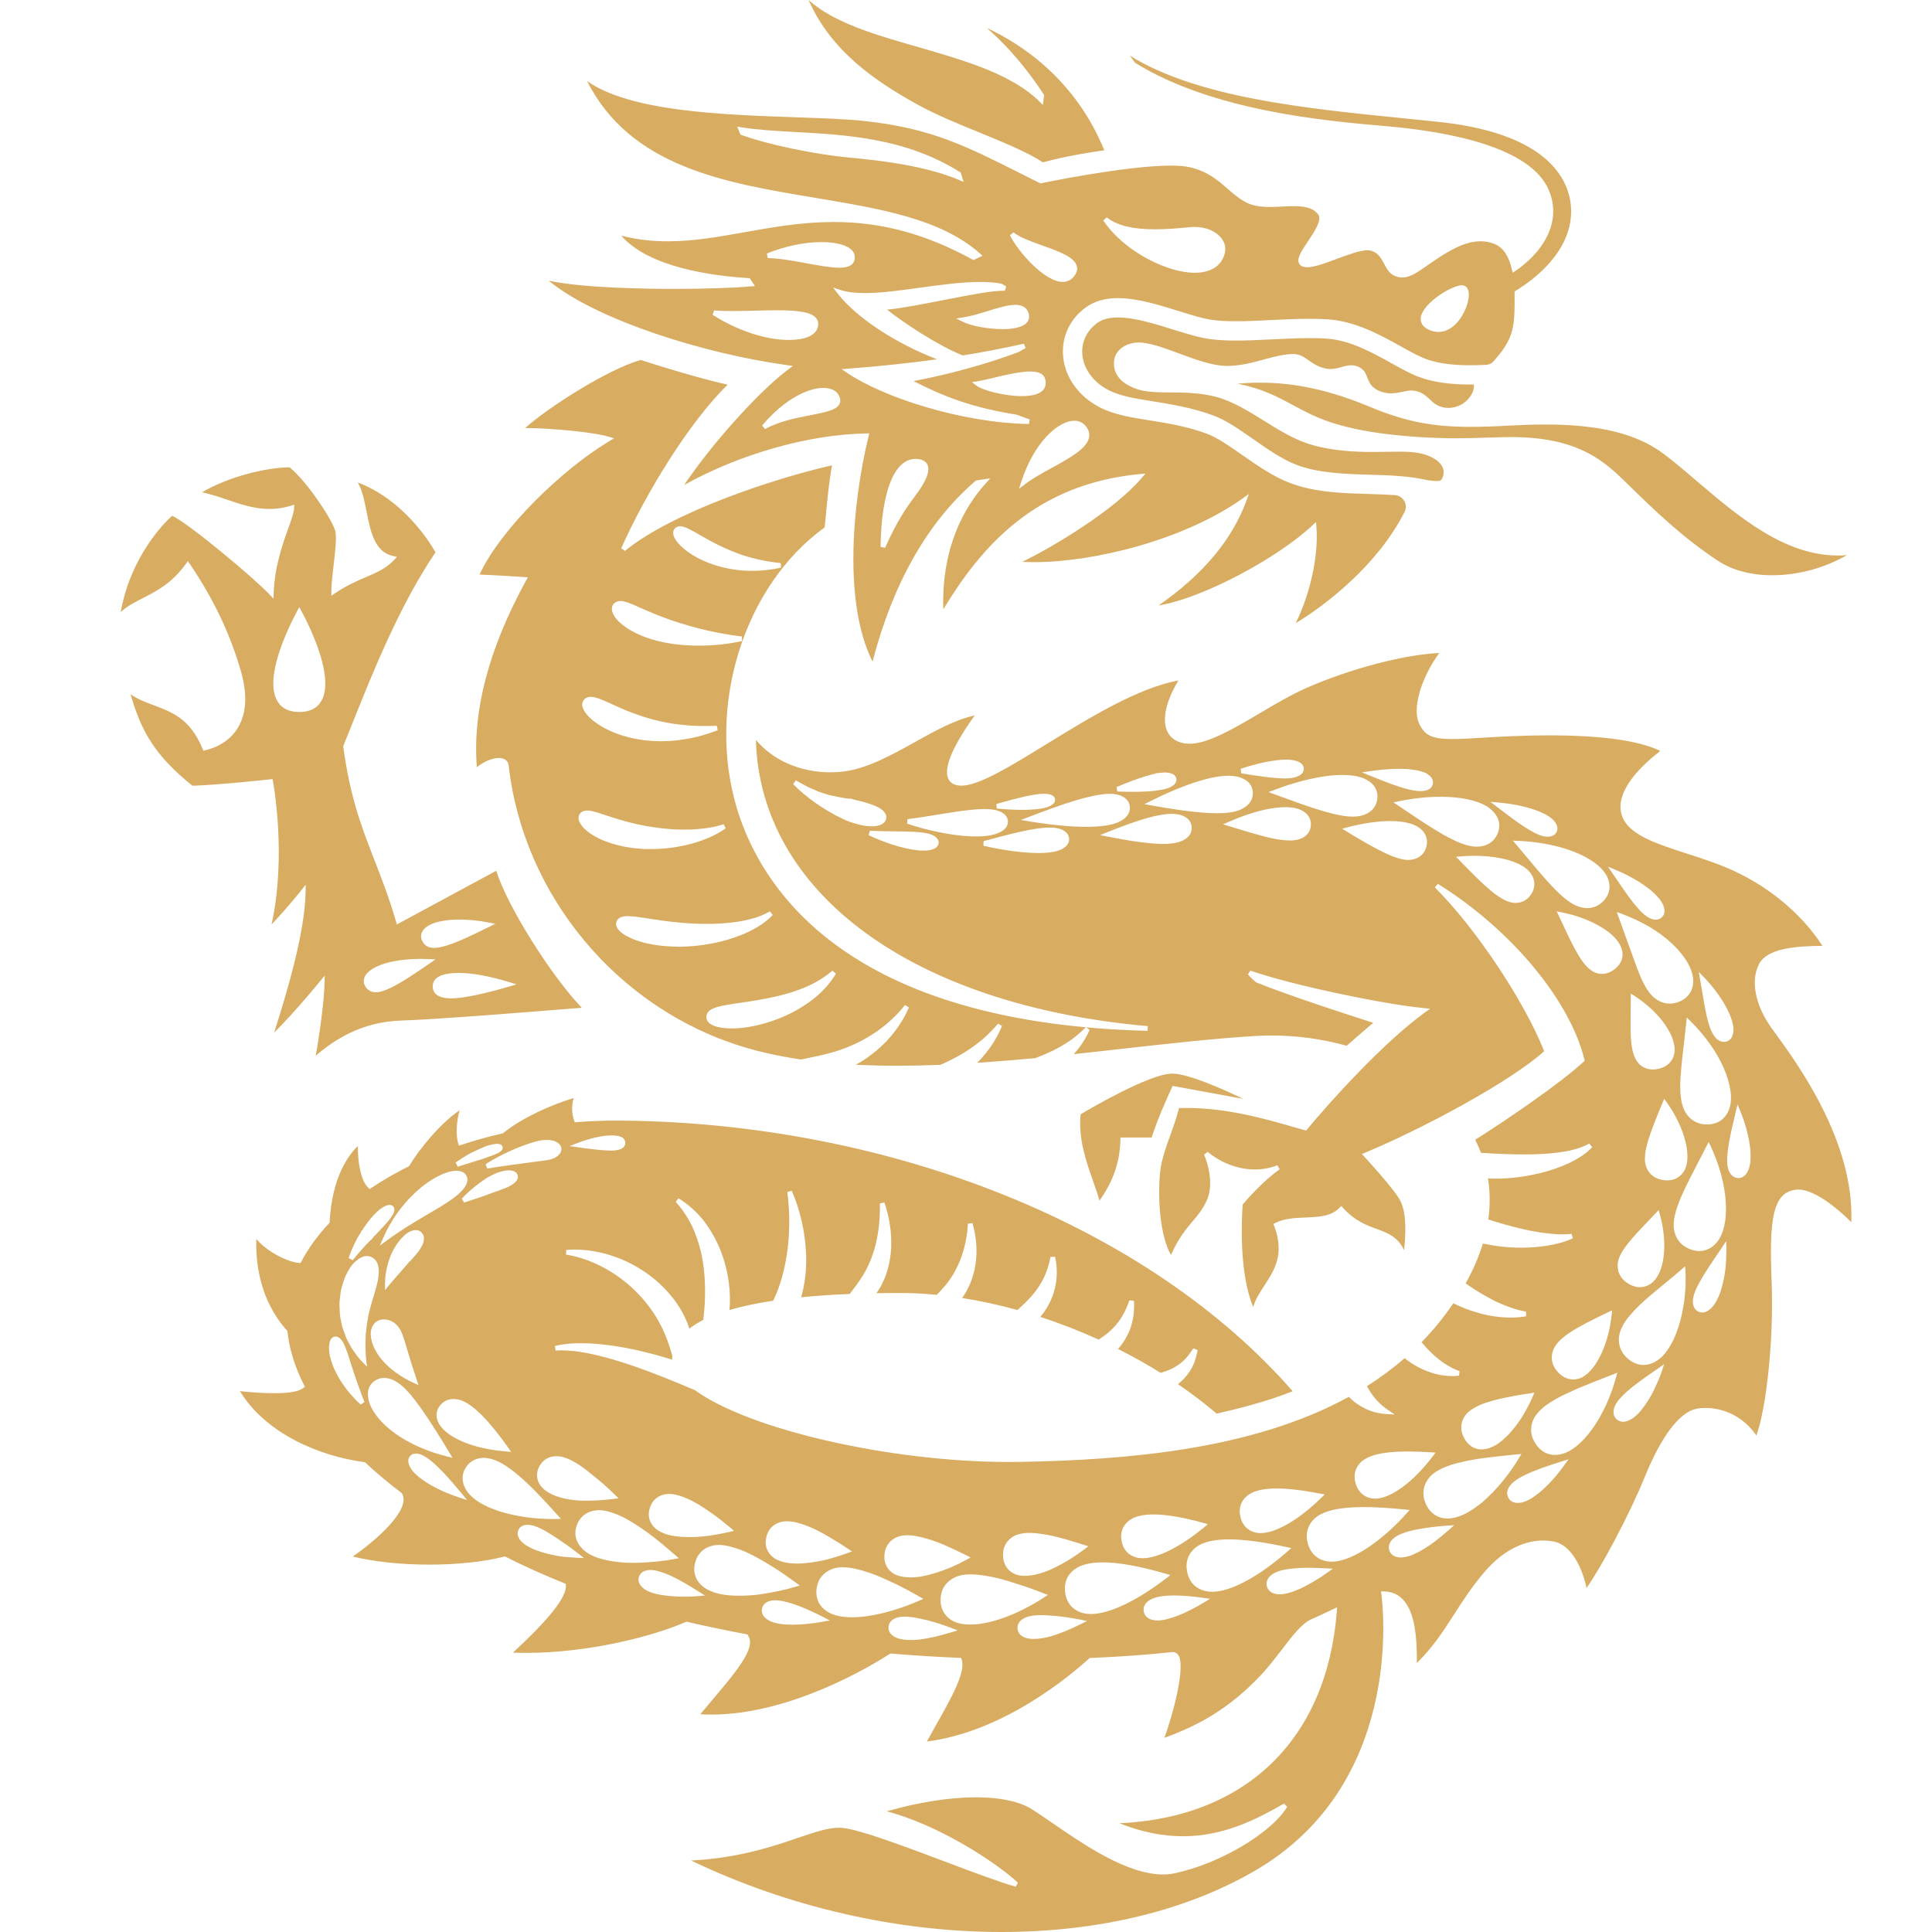 <svg width="32" height="32" viewBox="0 0 32 32" fill="none" xmlns="http://www.w3.org/2000/svg">
<path fill-rule="evenodd" clip-rule="evenodd" d="M15.19 1.728C15.497 1.898 15.867 2.05 16.226 2.196C16.631 2.362 17.015 2.519 17.274 2.689C17.684 2.576 18.141 2.51 18.291 2.49C17.808 1.304 16.899 0.72 16.344 0.463C16.906 0.946 17.283 1.559 17.287 1.565L17.294 1.577L17.274 1.739L17.218 1.683C16.758 1.226 15.973 1.001 15.215 0.782C14.495 0.575 13.811 0.378 13.393 0C13.764 0.847 14.504 1.348 15.19 1.728V1.728ZM18.801 1.04C20.092 1.841 21.959 2.003 22.962 2.09C24.021 2.182 25.346 2.44 25.65 3.142C25.89 3.697 25.524 4.2 25.102 4.486L25.055 4.518L25.042 4.463C24.991 4.24 24.898 4.103 24.759 4.043C24.685 4.012 24.607 3.996 24.525 3.996C24.247 3.996 23.97 4.17 23.732 4.334L23.655 4.387C23.468 4.517 23.355 4.596 23.228 4.596C23.188 4.596 23.147 4.588 23.105 4.571C23.012 4.533 22.968 4.45 22.925 4.369C22.876 4.276 22.829 4.187 22.707 4.152C22.691 4.147 22.672 4.145 22.65 4.145C22.525 4.145 22.33 4.218 22.141 4.288C21.952 4.359 21.773 4.426 21.652 4.426C21.618 4.426 21.59 4.42 21.566 4.41C21.537 4.396 21.517 4.375 21.509 4.346C21.485 4.264 21.564 4.146 21.664 3.997C21.769 3.84 21.899 3.645 21.836 3.556C21.748 3.432 21.583 3.415 21.433 3.415C21.371 3.415 21.306 3.418 21.24 3.421C21.172 3.425 21.103 3.428 21.036 3.428C20.873 3.428 20.758 3.408 20.662 3.363C20.535 3.302 20.435 3.216 20.33 3.124C20.164 2.98 19.993 2.831 19.687 2.766C19.614 2.751 19.515 2.743 19.393 2.743C18.647 2.743 17.258 3.032 17.245 3.035L17.231 3.037L16.938 2.89C15.996 2.415 15.427 2.128 14.344 2.007C14.039 1.972 13.625 1.958 13.187 1.943C11.953 1.9 10.436 1.847 9.723 1.342C10.446 2.768 12.002 3.027 13.509 3.278C14.576 3.456 15.583 3.623 16.23 4.197L16.274 4.236L16.123 4.308L16.106 4.298C15.333 3.875 14.603 3.677 13.808 3.677C13.283 3.677 12.8 3.763 12.334 3.846C11.896 3.924 11.482 3.997 11.059 3.997C10.786 3.997 10.533 3.966 10.289 3.902C10.742 4.428 11.791 4.569 12.397 4.606L12.417 4.607L12.504 4.738L12.439 4.743C12.156 4.769 11.666 4.785 11.16 4.785C10.703 4.785 9.652 4.771 9.089 4.649C9.871 5.297 11.667 5.861 13.04 6.048L13.133 6.061L13.058 6.117C12.565 6.487 11.79 7.351 11.332 8.033C12.251 7.52 13.391 7.196 14.348 7.179L14.398 7.178L14.386 7.227C14.111 8.362 13.97 9.997 14.452 10.957C14.793 9.653 15.366 8.647 16.156 7.966L16.165 7.959L16.402 7.923L16.329 8.004C15.985 8.384 15.592 9.05 15.624 10.092C16.25 9.061 17.137 8.019 18.878 7.852L18.973 7.843L18.911 7.916C18.459 8.45 17.427 9.068 16.931 9.306C16.996 9.309 17.064 9.311 17.133 9.311C18.11 9.311 19.608 8.948 20.583 8.255L20.685 8.182L20.642 8.3C20.405 8.944 19.917 9.525 19.189 10.028C19.937 9.908 21.185 9.225 21.738 8.701L21.798 8.645L21.804 8.726C21.841 9.199 21.706 9.824 21.462 10.32C21.953 10.028 22.828 9.35 23.265 8.476C23.293 8.419 23.291 8.354 23.259 8.298C23.227 8.242 23.17 8.206 23.107 8.201C22.972 8.192 22.836 8.187 22.673 8.182C22.231 8.169 21.773 8.156 21.36 7.997C21.085 7.892 20.826 7.711 20.575 7.536C20.361 7.387 20.16 7.246 19.988 7.183C19.659 7.061 19.335 7.01 19.049 6.964C18.727 6.913 18.449 6.868 18.21 6.744C17.857 6.559 17.632 6.239 17.607 5.886C17.585 5.569 17.724 5.279 17.989 5.088C18.131 4.987 18.303 4.938 18.518 4.938C18.839 4.938 19.206 5.053 19.53 5.154C19.734 5.218 19.927 5.278 20.074 5.298C20.186 5.314 20.317 5.321 20.475 5.321C20.656 5.321 20.849 5.312 21.054 5.301C21.264 5.291 21.481 5.28 21.693 5.28C21.796 5.28 21.888 5.283 21.975 5.288C22.442 5.314 22.862 5.548 23.2 5.736C23.356 5.822 23.503 5.904 23.624 5.948C23.813 6.017 24.052 6.05 24.353 6.05C24.437 6.05 24.527 6.047 24.622 6.042C24.666 6.039 24.709 6.018 24.739 5.983C24.801 5.911 24.849 5.852 24.871 5.823C25.024 5.614 25.076 5.453 25.084 5.16C25.086 5.073 25.089 4.964 25.086 4.851L25.085 4.829L25.104 4.817C25.443 4.608 26.012 4.161 26.023 3.515C26.028 3.136 25.828 2.233 23.84 2.02C23.635 1.998 23.425 1.977 23.213 1.956C21.62 1.796 19.826 1.615 18.712 0.92L18.801 1.04L18.801 1.04ZM15.883 2.98C15.338 2.748 14.588 2.658 14.07 2.61C13.498 2.558 12.711 2.393 12.28 2.235L12.264 2.229L12.211 2.098L12.279 2.109C12.543 2.151 12.844 2.168 13.162 2.186C14.025 2.233 15.004 2.287 15.9 2.85L15.913 2.858L15.959 3.013L15.883 2.98H15.883ZM19.674 4.511C19.237 4.465 18.594 4.131 18.274 3.652L18.331 3.6C18.497 3.734 18.76 3.798 19.134 3.798H19.134C19.322 3.798 19.499 3.782 19.642 3.769L19.716 3.763C19.741 3.76 19.765 3.759 19.788 3.759C19.957 3.759 20.108 3.816 20.203 3.914C20.265 3.978 20.297 4.054 20.294 4.127C20.288 4.307 20.151 4.518 19.79 4.518C19.754 4.518 19.715 4.516 19.674 4.511H19.674ZM16.728 3.897L16.787 3.849C16.89 3.932 17.082 4.001 17.267 4.067C17.538 4.164 17.794 4.256 17.835 4.405C17.851 4.462 17.834 4.521 17.785 4.582C17.738 4.64 17.676 4.669 17.601 4.669C17.299 4.669 16.858 4.162 16.728 3.897L16.728 3.897ZM13.364 4.362C13.144 4.321 12.915 4.279 12.716 4.274L12.702 4.199C13.002 4.077 13.323 4.01 13.605 4.01C13.931 4.01 14.143 4.099 14.157 4.241C14.162 4.293 14.15 4.335 14.121 4.368C14.08 4.413 14.009 4.434 13.899 4.434C13.758 4.434 13.567 4.399 13.364 4.362H13.364ZM14.329 4.854C14.601 4.854 14.914 4.81 15.246 4.764C15.581 4.718 15.928 4.67 16.233 4.67C16.365 4.67 16.479 4.679 16.582 4.697L16.589 4.698L16.666 4.745L16.642 4.817C16.631 4.816 16.617 4.816 16.604 4.816C16.414 4.816 16.012 4.895 15.623 4.971C15.276 5.039 14.919 5.109 14.692 5.128C14.963 5.342 15.532 5.724 15.948 5.887C16.295 5.831 16.626 5.767 16.959 5.693L16.988 5.764L16.883 5.826C16.379 6.02 15.69 6.21 15.131 6.311C15.569 6.536 16.047 6.744 16.839 6.868L17.056 6.948L17.042 7.023C15.909 7.002 14.622 6.576 14.032 6.177L13.94 6.114L14.051 6.106C14.578 6.065 15.061 6.015 15.521 5.951C14.833 5.688 14.185 5.261 13.875 4.863L13.798 4.763L13.918 4.802C14.026 4.837 14.16 4.854 14.329 4.854H14.329ZM23.671 5.464C23.526 5.4 23.524 5.298 23.535 5.244C23.585 5.007 24.052 4.725 24.213 4.725C24.232 4.725 24.248 4.728 24.261 4.735C24.325 4.767 24.345 4.861 24.314 4.993C24.269 5.189 24.096 5.498 23.824 5.498C23.773 5.498 23.722 5.487 23.671 5.464V5.464ZM15.947 5.33L15.838 5.275L15.959 5.256C16.079 5.238 16.219 5.195 16.353 5.154C16.527 5.1 16.692 5.049 16.817 5.049C16.947 5.049 17.023 5.105 17.042 5.214C17.051 5.262 17.04 5.305 17.01 5.341C16.934 5.432 16.748 5.451 16.605 5.451C16.368 5.451 16.085 5.399 15.947 5.33ZM12.511 5.145C12.637 5.142 12.762 5.139 12.878 5.139C13.266 5.139 13.453 5.179 13.524 5.277C13.555 5.321 13.561 5.375 13.54 5.436C13.499 5.56 13.326 5.631 13.067 5.631C12.683 5.631 12.21 5.475 11.803 5.214L11.828 5.142C11.911 5.149 12.01 5.152 12.128 5.152C12.252 5.152 12.382 5.149 12.511 5.145L12.511 5.145ZM16.17 6.385L16.098 6.33L16.187 6.316C16.26 6.304 16.358 6.281 16.462 6.256C16.666 6.208 16.898 6.153 17.066 6.153C17.202 6.153 17.284 6.192 17.308 6.268C17.33 6.338 17.323 6.398 17.288 6.447C17.233 6.523 17.111 6.561 16.926 6.561C16.635 6.561 16.274 6.465 16.17 6.385ZM12.623 7.048C13.011 6.589 13.401 6.425 13.636 6.425C13.759 6.425 13.85 6.467 13.892 6.544C13.921 6.598 13.925 6.646 13.906 6.688C13.857 6.793 13.673 6.828 13.419 6.878C13.187 6.923 12.898 6.979 12.672 7.107L12.623 7.048H12.623ZM16.916 7.978C17.129 7.323 17.527 6.969 17.794 6.969C17.869 6.969 17.932 6.997 17.977 7.049C18.03 7.112 18.051 7.178 18.038 7.245C18.004 7.428 17.724 7.582 17.428 7.746C17.267 7.834 17.101 7.925 16.977 8.02L16.878 8.097L16.916 7.978V7.978ZM14.585 9.057C14.597 8.145 14.813 7.601 15.163 7.601L15.175 7.601C15.27 7.605 15.333 7.637 15.361 7.696C15.41 7.8 15.341 7.975 15.156 8.217C15.012 8.406 14.852 8.641 14.66 9.073L14.585 9.057H14.585ZM18.176 5.348C18.003 5.472 17.912 5.66 17.926 5.864C17.943 6.105 18.105 6.328 18.358 6.46C18.551 6.561 18.805 6.601 19.1 6.648C19.4 6.696 19.74 6.751 20.098 6.882C20.309 6.96 20.527 7.113 20.758 7.274C20.993 7.438 21.236 7.607 21.474 7.699C21.837 7.837 22.267 7.85 22.683 7.863C23.006 7.872 23.34 7.882 23.643 7.953C23.715 7.963 23.765 7.968 23.801 7.968C23.853 7.968 23.868 7.957 23.882 7.932C23.921 7.857 23.922 7.786 23.884 7.721C23.81 7.59 23.597 7.498 23.341 7.485C23.291 7.482 23.237 7.481 23.179 7.481C23.117 7.481 23.052 7.482 22.983 7.483C22.907 7.484 22.826 7.486 22.743 7.486C22.441 7.486 22.047 7.47 21.673 7.351C21.416 7.269 21.172 7.117 20.937 6.97C20.68 6.81 20.414 6.644 20.133 6.571C19.872 6.504 19.611 6.501 19.381 6.5C19.167 6.498 18.982 6.496 18.833 6.445C18.485 6.326 18.435 6.119 18.454 5.967C18.476 5.797 18.648 5.673 18.863 5.673C18.886 5.673 18.908 5.674 18.931 5.677C19.107 5.698 19.314 5.774 19.534 5.856C19.807 5.957 20.089 6.061 20.323 6.061L20.338 6.061C20.561 6.057 20.756 6.003 20.946 5.951C21.111 5.907 21.266 5.864 21.426 5.864H21.426C21.531 5.866 21.601 5.915 21.675 5.968C21.744 6.017 21.823 6.073 21.948 6.102C21.977 6.109 22.006 6.112 22.035 6.112C22.101 6.112 22.16 6.096 22.218 6.08C22.274 6.064 22.327 6.05 22.383 6.05C22.413 6.05 22.441 6.054 22.468 6.063C22.588 6.101 22.62 6.182 22.65 6.26C22.683 6.343 22.714 6.422 22.856 6.48C22.915 6.503 22.976 6.515 23.04 6.515C23.11 6.515 23.173 6.502 23.234 6.489C23.285 6.479 23.334 6.468 23.38 6.468C23.391 6.468 23.402 6.469 23.413 6.47C23.545 6.487 23.615 6.552 23.683 6.616C23.749 6.678 23.812 6.736 23.936 6.752C23.956 6.755 23.975 6.756 23.993 6.756C24.133 6.756 24.266 6.687 24.349 6.571C24.397 6.503 24.42 6.428 24.411 6.369C24.392 6.369 24.374 6.369 24.356 6.369C24.014 6.369 23.738 6.33 23.515 6.248C23.37 6.196 23.212 6.108 23.045 6.015C22.72 5.834 22.351 5.63 21.957 5.607C21.871 5.602 21.783 5.6 21.693 5.6C21.488 5.6 21.275 5.611 21.069 5.621C20.86 5.631 20.663 5.641 20.475 5.641C20.302 5.641 20.157 5.632 20.03 5.615C19.857 5.591 19.652 5.527 19.434 5.459C19.132 5.365 18.79 5.258 18.519 5.258C18.373 5.258 18.261 5.287 18.176 5.348H18.176ZM8.698 7.089C9.162 7.091 9.856 7.163 10.086 7.234L10.17 7.26L10.095 7.305C9.329 7.762 8.298 8.749 7.943 9.516C8.314 9.533 8.679 9.557 8.683 9.558L8.744 9.562L8.714 9.615C8.098 10.735 7.824 11.775 7.898 12.708C8.013 12.614 8.152 12.555 8.262 12.555C8.355 12.555 8.416 12.6 8.425 12.676C8.667 14.833 10.229 16.707 12.312 17.34C12.602 17.428 12.924 17.498 13.269 17.549C13.311 17.539 13.36 17.529 13.414 17.518C13.511 17.498 13.621 17.476 13.746 17.442C13.98 17.377 14.184 17.292 14.37 17.181C14.41 17.159 14.447 17.134 14.486 17.108L14.533 17.078L14.57 17.049C14.611 17.019 14.653 16.988 14.694 16.952C14.807 16.856 14.906 16.753 14.989 16.647L15.055 16.686C14.998 16.82 14.921 16.951 14.826 17.076C14.787 17.13 14.743 17.179 14.701 17.226L14.681 17.248L14.65 17.278C14.61 17.319 14.567 17.36 14.523 17.396C14.416 17.488 14.299 17.568 14.174 17.636C14.389 17.646 14.617 17.652 14.853 17.652C15.08 17.652 15.323 17.647 15.575 17.637C15.682 17.59 15.842 17.517 16.005 17.412C16.088 17.36 16.177 17.295 16.277 17.212C16.363 17.138 16.448 17.051 16.532 16.954L16.597 16.994C16.544 17.118 16.482 17.232 16.412 17.333C16.336 17.439 16.262 17.528 16.185 17.604C16.487 17.583 16.805 17.557 17.148 17.526C17.288 17.473 17.404 17.422 17.512 17.364C17.596 17.319 17.677 17.269 17.754 17.214C17.837 17.153 17.914 17.086 17.984 17.015C13.835 16.633 12.587 14.63 12.212 13.41C11.691 11.714 12.313 9.708 13.659 8.735L13.672 8.603C13.7 8.303 13.732 7.966 13.781 7.707C12.848 7.918 11.144 8.475 10.35 9.126L10.29 9.08C10.682 8.197 11.406 7 12.052 6.372C11.517 6.25 10.834 6.035 10.611 5.962C10.035 6.129 9.055 6.77 8.698 7.089L8.698 7.089ZM12.206 9.44C11.986 9.412 11.775 9.35 11.593 9.26C11.437 9.182 11.307 9.086 11.227 8.99C11.11 8.85 11.154 8.776 11.179 8.751C11.202 8.729 11.23 8.717 11.265 8.717C11.343 8.717 11.444 8.775 11.597 8.864C11.645 8.891 11.697 8.921 11.753 8.952C11.93 9.048 12.098 9.124 12.265 9.183C12.48 9.256 12.704 9.304 12.931 9.326L12.936 9.402C12.78 9.437 12.619 9.455 12.457 9.455C12.372 9.455 12.288 9.45 12.206 9.44L12.206 9.44ZM10.702 10.558C10.504 10.488 10.333 10.385 10.232 10.277C10.209 10.251 10.189 10.226 10.172 10.201C10.157 10.175 10.147 10.15 10.141 10.127C10.123 10.061 10.146 10.02 10.168 9.997C10.195 9.969 10.232 9.955 10.276 9.955L10.289 9.955C10.311 9.956 10.334 9.961 10.355 9.968C10.379 9.973 10.405 9.982 10.432 9.992C10.482 10.012 10.541 10.038 10.609 10.068C10.679 10.099 10.759 10.134 10.85 10.171C11.104 10.276 11.629 10.463 12.288 10.542L12.291 10.618C12.057 10.669 11.816 10.694 11.575 10.694C11.249 10.694 10.947 10.647 10.702 10.558V10.558ZM10.233 12.157C10.035 12.086 9.859 11.981 9.752 11.87C9.706 11.825 9.671 11.774 9.653 11.724C9.631 11.659 9.65 11.616 9.67 11.592C9.688 11.569 9.723 11.542 9.785 11.542L9.791 11.542C9.837 11.543 9.889 11.56 9.945 11.58C9.998 11.6 10.058 11.628 10.127 11.659C10.201 11.693 10.286 11.732 10.381 11.771C10.53 11.83 10.76 11.916 11.036 11.967C11.169 11.994 11.313 12.008 11.437 12.018C11.51 12.023 11.586 12.025 11.67 12.025C11.736 12.025 11.804 12.024 11.872 12.021L11.887 12.096C11.73 12.155 11.588 12.197 11.451 12.225C11.278 12.258 11.138 12.274 11.011 12.276C10.988 12.277 10.964 12.277 10.941 12.277C10.697 12.277 10.452 12.236 10.233 12.157L10.233 12.157ZM10.665 14.062L10.619 14.058C10.565 14.054 10.512 14.05 10.46 14.043L10.405 14.034C10.358 14.027 10.313 14.02 10.271 14.008C10.04 13.955 9.838 13.864 9.72 13.761C9.685 13.733 9.661 13.71 9.644 13.686C9.624 13.661 9.609 13.637 9.599 13.615C9.569 13.549 9.585 13.504 9.605 13.478C9.623 13.454 9.659 13.425 9.727 13.425H9.728C9.751 13.425 9.776 13.428 9.804 13.434L9.888 13.455L9.977 13.485C10.082 13.52 10.214 13.563 10.372 13.607C10.401 13.616 10.43 13.622 10.461 13.629C10.485 13.635 10.509 13.64 10.532 13.647C10.563 13.654 10.595 13.66 10.628 13.667C10.655 13.672 10.682 13.677 10.707 13.683L10.726 13.686C10.845 13.705 10.969 13.724 11.102 13.732C11.149 13.737 11.197 13.738 11.246 13.739L11.312 13.741L11.376 13.74C11.428 13.74 11.48 13.739 11.534 13.734C11.717 13.721 11.856 13.695 11.985 13.651L12.02 13.719C11.9 13.806 11.755 13.877 11.576 13.937C11.513 13.96 11.449 13.976 11.387 13.991L11.341 14.003L11.295 14.011C11.234 14.024 11.171 14.036 11.111 14.042C11.009 14.056 10.899 14.063 10.774 14.063C10.738 14.063 10.703 14.063 10.665 14.062H10.665ZM11.763 15.302C11.789 15.302 11.814 15.302 11.841 15.3L11.952 15.295L12.068 15.285C12.106 15.283 12.143 15.277 12.181 15.271L12.221 15.266C12.246 15.262 12.271 15.259 12.298 15.252C12.485 15.217 12.629 15.167 12.751 15.095L12.799 15.154C12.692 15.268 12.545 15.368 12.363 15.449C12.335 15.464 12.306 15.475 12.277 15.486L12.242 15.499C12.201 15.515 12.161 15.531 12.121 15.542L12.088 15.553C12.059 15.562 12.03 15.57 12 15.579L11.881 15.608C11.674 15.655 11.46 15.68 11.244 15.68C11.163 15.68 11.081 15.676 11.002 15.669C10.941 15.664 10.877 15.657 10.817 15.645L10.789 15.64C10.741 15.631 10.696 15.623 10.653 15.61C10.602 15.595 10.555 15.581 10.511 15.565C10.468 15.547 10.43 15.53 10.396 15.512C10.378 15.504 10.362 15.495 10.345 15.485C10.331 15.475 10.317 15.465 10.304 15.455C10.278 15.435 10.257 15.415 10.242 15.396C10.195 15.338 10.2 15.29 10.213 15.259C10.225 15.231 10.254 15.194 10.324 15.18C10.344 15.176 10.367 15.174 10.393 15.174L10.404 15.174C10.419 15.174 10.434 15.175 10.447 15.177C10.463 15.177 10.48 15.178 10.498 15.18C10.533 15.183 10.57 15.188 10.617 15.196C10.655 15.201 10.696 15.206 10.74 15.214C10.765 15.219 10.793 15.222 10.821 15.226C10.841 15.229 10.863 15.232 10.885 15.235C10.927 15.243 10.971 15.248 11.017 15.254L11.047 15.258C11.096 15.265 11.147 15.27 11.2 15.275L11.226 15.277C11.267 15.283 11.31 15.286 11.354 15.289L11.419 15.293C11.457 15.297 11.497 15.298 11.537 15.299C11.566 15.3 11.595 15.3 11.623 15.302L11.763 15.302L11.763 15.302ZM11.922 17.017C11.855 17.005 11.8 16.984 11.761 16.956C11.707 16.916 11.697 16.87 11.699 16.837C11.711 16.69 11.917 16.66 12.258 16.61L12.394 16.59C12.603 16.558 12.829 16.518 13.066 16.449C13.17 16.417 13.305 16.371 13.435 16.308C13.573 16.239 13.688 16.164 13.787 16.078L13.846 16.127C13.773 16.25 13.674 16.369 13.552 16.48C13.451 16.569 13.333 16.652 13.188 16.735C12.903 16.892 12.637 16.965 12.465 16.998C12.343 17.022 12.227 17.034 12.12 17.034C12.046 17.034 11.98 17.029 11.922 17.017L11.922 17.017ZM20.499 6.355C20.913 6.439 21.16 6.572 21.419 6.712C21.583 6.8 21.752 6.891 21.97 6.97C22.434 7.139 23.123 7.239 23.962 7.258C24.011 7.259 24.06 7.259 24.11 7.259C24.283 7.259 24.466 7.254 24.642 7.248C24.729 7.245 24.815 7.243 24.898 7.241C24.94 7.24 24.981 7.239 25.021 7.239C26.069 7.239 26.512 7.584 26.875 7.937L26.993 8.051C27.398 8.446 27.857 8.893 28.452 9.287C28.691 9.445 29.003 9.528 29.353 9.528C29.78 9.528 30.222 9.408 30.592 9.194C30.541 9.199 30.491 9.201 30.441 9.201H30.441C29.55 9.201 28.781 8.545 28.102 7.966C27.908 7.8 27.724 7.643 27.549 7.513C27.11 7.184 26.488 7.031 25.593 7.031C25.416 7.031 25.225 7.037 25.009 7.049C24.736 7.064 24.534 7.07 24.354 7.07C23.72 7.07 23.268 6.98 22.686 6.737C22.032 6.465 21.456 6.338 20.874 6.338C20.751 6.338 20.625 6.344 20.499 6.355L20.499 6.355ZM3.347 8.153C3.493 8.186 3.631 8.232 3.765 8.277C3.997 8.356 4.216 8.43 4.463 8.43C4.583 8.43 4.701 8.412 4.821 8.376L4.874 8.36L4.871 8.415C4.868 8.491 4.83 8.597 4.777 8.745C4.681 9.012 4.55 9.378 4.533 9.823L4.53 9.916L4.466 9.848C4.186 9.552 3.078 8.633 2.851 8.544C2.598 8.767 2.131 9.356 2 10.138C2.108 10.037 2.237 9.972 2.371 9.904C2.592 9.791 2.844 9.664 3.079 9.339L3.112 9.294L3.143 9.34C3.534 9.915 3.811 10.495 3.989 11.113C4.099 11.492 4.085 11.804 3.947 12.042C3.837 12.233 3.648 12.366 3.401 12.427L3.369 12.435L3.356 12.404C3.153 11.908 2.85 11.795 2.557 11.685C2.424 11.636 2.287 11.585 2.162 11.499C2.339 12.108 2.558 12.508 3.187 13.014C3.599 13.004 4.47 12.909 4.479 12.908L4.514 12.904L4.521 12.939C4.524 12.952 4.751 14.171 4.498 15.311C4.754 15.044 4.99 14.747 4.992 14.743L5.063 14.654L5.062 14.768C5.052 15.462 4.734 16.494 4.541 17.103C4.871 16.779 5.302 16.252 5.307 16.246L5.378 16.159L5.376 16.271C5.37 16.592 5.286 17.174 5.229 17.486C5.53 17.228 5.985 16.925 6.64 16.904C7.248 16.884 8.796 16.759 9.457 16.706C9.529 16.7 9.589 16.695 9.636 16.692C9.118 16.149 8.4 15.002 8.219 14.423L6.573 15.312L6.56 15.265C6.442 14.863 6.319 14.548 6.201 14.243C5.994 13.713 5.799 13.212 5.686 12.369L5.685 12.359L5.689 12.349C5.734 12.238 5.78 12.122 5.828 12.003C6.18 11.122 6.618 10.028 7.213 9.148C7.107 8.961 6.678 8.278 5.926 7.991C6 8.115 6.035 8.29 6.071 8.472C6.136 8.801 6.204 9.141 6.508 9.209L6.575 9.224L6.528 9.274C6.393 9.417 6.242 9.481 6.068 9.556C5.92 9.619 5.751 9.691 5.549 9.826L5.489 9.867L5.488 9.794C5.488 9.687 5.506 9.535 5.524 9.374C5.551 9.149 5.581 8.894 5.551 8.788C5.502 8.611 5.098 7.989 4.798 7.741C4.416 7.741 3.789 7.894 3.347 8.153H3.347ZM4.596 11.616C4.371 11.242 4.75 10.444 4.923 10.119L4.958 10.055L4.992 10.119C5.165 10.444 5.544 11.242 5.319 11.616C5.249 11.734 5.127 11.793 4.958 11.793C4.788 11.793 4.666 11.734 4.596 11.616ZM6.99 15.578C6.958 15.506 6.976 15.431 7.04 15.373C7.094 15.323 7.181 15.284 7.292 15.261C7.385 15.241 7.492 15.231 7.612 15.231C7.763 15.231 7.929 15.247 8.092 15.279L8.205 15.3L8.102 15.352C7.838 15.482 7.586 15.604 7.396 15.662C7.31 15.688 7.244 15.7 7.19 15.7C7.093 15.7 7.027 15.66 6.99 15.578V15.578ZM6.052 16.34C6.01 16.273 6.017 16.196 6.072 16.13C6.118 16.073 6.199 16.022 6.305 15.982C6.479 15.917 6.716 15.882 6.973 15.882C7.015 15.882 7.057 15.883 7.099 15.885L7.214 15.89L7.119 15.956C6.878 16.122 6.646 16.279 6.466 16.364C6.361 16.413 6.286 16.435 6.224 16.435C6.15 16.435 6.093 16.403 6.052 16.34H6.052ZM7.167 16.347C7.164 16.297 7.18 16.253 7.212 16.218C7.272 16.154 7.388 16.12 7.565 16.116L7.599 16.115C7.71 16.115 7.838 16.128 7.969 16.152C8.11 16.177 8.266 16.215 8.432 16.266L8.555 16.304L8.432 16.341C8.274 16.387 8.121 16.428 7.976 16.461C7.811 16.498 7.692 16.519 7.591 16.529C7.55 16.534 7.511 16.536 7.475 16.536C7.227 16.536 7.171 16.433 7.167 16.347H7.167ZM21.64 11.394C21.39 11.504 21.123 11.661 20.865 11.814C20.424 12.074 20.007 12.319 19.702 12.319C19.665 12.319 19.63 12.316 19.598 12.309C19.461 12.278 19.369 12.206 19.325 12.093C19.233 11.862 19.363 11.522 19.519 11.27C18.845 11.395 18.04 11.89 17.327 12.329C16.73 12.696 16.215 13.013 15.922 13.013C15.877 13.013 15.836 13.005 15.802 12.99C15.746 12.966 15.71 12.923 15.694 12.862C15.63 12.622 15.926 12.153 16.144 11.85C15.825 11.918 15.499 12.099 15.156 12.29C14.769 12.505 14.37 12.728 13.971 12.779C13.9 12.788 13.827 12.792 13.754 12.792C13.254 12.792 12.802 12.593 12.52 12.255C12.591 14.796 15.122 16.651 19.011 16.996L19.007 17.074C18.649 17.065 18.31 17.045 17.989 17.016L18.049 17.057C18.004 17.157 17.948 17.253 17.882 17.343C17.851 17.383 17.819 17.422 17.784 17.46C18.058 17.431 18.329 17.4 18.596 17.37C19.379 17.283 20.118 17.2 20.793 17.159C20.882 17.154 20.972 17.151 21.062 17.151C21.482 17.151 21.9 17.208 22.305 17.321C22.493 17.157 22.64 17.029 22.745 16.941C22.465 16.852 21.389 16.506 20.805 16.271C20.765 16.24 20.727 16.2 20.694 16.165L20.669 16.139L20.71 16.076C21.402 16.319 22.941 16.637 23.584 16.697L23.687 16.707L23.603 16.768C22.918 17.262 22.025 18.252 21.649 18.707L21.633 18.726L21.474 18.681C20.966 18.534 20.334 18.351 19.647 18.351C19.608 18.351 19.568 18.352 19.529 18.353C19.484 18.525 19.431 18.673 19.379 18.816C19.321 18.978 19.266 19.131 19.233 19.296C19.176 19.581 19.17 20.396 19.395 20.785C19.519 20.507 19.643 20.36 19.753 20.229C19.843 20.123 19.92 20.031 19.987 19.885C20.137 19.554 19.945 19.129 19.943 19.124L20.003 19.078C20.226 19.264 20.511 19.37 20.786 19.37C20.916 19.37 21.042 19.346 21.158 19.3L21.195 19.368C20.912 19.566 20.632 19.891 20.583 19.95C20.567 20.166 20.517 21.073 20.757 21.648C20.793 21.521 20.866 21.409 20.943 21.291C21.109 21.036 21.281 20.773 21.104 20.305L21.091 20.273L21.122 20.257C21.269 20.18 21.448 20.173 21.622 20.166C21.843 20.156 22.052 20.148 22.186 20.004L22.215 19.974L22.243 20.005C22.443 20.224 22.635 20.294 22.804 20.356C22.987 20.423 23.149 20.483 23.257 20.707C23.3 20.281 23.273 20.013 23.171 19.848C23.047 19.646 22.6 19.16 22.595 19.155L22.557 19.114L22.609 19.093C23.594 18.683 25.042 17.898 25.576 17.411C25.247 16.58 24.441 15.37 23.766 14.699L23.814 14.638C25.023 15.391 25.999 16.56 26.242 17.547L26.248 17.569L26.231 17.584C25.863 17.929 24.971 18.54 24.434 18.878C24.47 18.949 24.502 19.021 24.531 19.095L24.551 19.096C24.615 19.1 24.685 19.104 24.761 19.108C24.886 19.114 25.053 19.121 25.234 19.121C25.317 19.121 25.404 19.12 25.492 19.116C25.653 19.109 25.786 19.095 25.91 19.074C25.98 19.063 26.051 19.046 26.122 19.025C26.203 19 26.267 18.973 26.323 18.94L26.372 19C26.25 19.133 26.086 19.219 25.972 19.272C25.841 19.332 25.699 19.382 25.539 19.423C25.284 19.488 25.021 19.522 24.778 19.522L24.748 19.522C24.713 19.522 24.679 19.52 24.646 19.518C24.681 19.738 24.683 19.966 24.651 20.198C24.813 20.25 25.005 20.308 25.221 20.357C25.346 20.386 25.477 20.41 25.612 20.426C25.717 20.439 25.803 20.445 25.882 20.445C25.934 20.445 25.983 20.442 26.03 20.437L26.051 20.511C25.931 20.566 25.789 20.607 25.616 20.634C25.481 20.655 25.345 20.665 25.215 20.665L25.187 20.665C24.975 20.665 24.76 20.641 24.562 20.596C24.495 20.813 24.399 21.036 24.276 21.257C24.383 21.332 24.484 21.396 24.584 21.454C24.618 21.474 24.653 21.492 24.688 21.511L24.739 21.538L24.776 21.556C24.819 21.576 24.862 21.597 24.908 21.614C25.04 21.669 25.161 21.705 25.277 21.725L25.277 21.802C25.198 21.816 25.112 21.823 25.023 21.823C24.968 21.823 24.913 21.821 24.859 21.816C24.795 21.811 24.733 21.8 24.672 21.79L24.655 21.787L24.619 21.779C24.565 21.767 24.512 21.755 24.463 21.739C24.328 21.7 24.197 21.649 24.072 21.586C23.916 21.816 23.739 22.033 23.545 22.232C23.601 22.298 23.657 22.358 23.714 22.413C23.86 22.552 24.011 22.65 24.175 22.711L24.166 22.786C24.13 22.79 24.095 22.792 24.059 22.792C23.988 22.792 23.915 22.785 23.843 22.771C23.75 22.754 23.654 22.722 23.541 22.67C23.442 22.622 23.349 22.564 23.265 22.496C23.073 22.663 22.864 22.818 22.641 22.959C22.652 22.98 22.663 23 22.675 23.02C22.718 23.089 22.759 23.144 22.803 23.193C22.859 23.252 22.92 23.305 22.985 23.35L23.099 23.428L22.961 23.421C22.87 23.416 22.779 23.397 22.69 23.365C22.608 23.334 22.527 23.289 22.449 23.232C22.412 23.203 22.376 23.171 22.341 23.136C20.719 24.027 18.601 24.18 16.933 24.213C16.861 24.214 16.787 24.215 16.714 24.215C14.745 24.215 12.406 23.679 11.508 23.024L11.469 23.008C11.16 22.877 10.823 22.738 10.449 22.611C10.231 22.537 10.034 22.48 9.848 22.438C9.741 22.413 9.634 22.394 9.53 22.381C9.446 22.371 9.372 22.366 9.305 22.366C9.271 22.366 9.237 22.367 9.203 22.37L9.191 22.294C9.29 22.268 9.403 22.254 9.535 22.249C9.566 22.248 9.597 22.248 9.628 22.248C9.709 22.248 9.793 22.251 9.875 22.258C10.081 22.275 10.292 22.307 10.519 22.356C10.722 22.401 10.929 22.456 11.134 22.521C11.133 22.5 11.133 22.478 11.136 22.455L11.132 22.441C11.09 22.301 11.033 22.11 10.915 21.895C10.819 21.72 10.642 21.462 10.349 21.227C10.145 21.063 9.811 20.853 9.375 20.779L9.378 20.702C9.424 20.699 9.47 20.697 9.516 20.697C9.855 20.697 10.212 20.794 10.522 20.969C10.687 21.062 10.836 21.173 10.964 21.298C11.088 21.419 11.193 21.551 11.275 21.689C11.335 21.791 11.383 21.897 11.418 22.006C11.484 21.955 11.561 21.907 11.648 21.863C11.66 21.763 11.672 21.645 11.676 21.511C11.685 21.232 11.664 20.978 11.61 20.736C11.57 20.574 11.521 20.434 11.463 20.308C11.387 20.155 11.296 20.02 11.191 19.907L11.239 19.848C11.384 19.936 11.518 20.053 11.638 20.197C11.739 20.323 11.828 20.471 11.904 20.637C12.057 20.992 12.09 21.312 12.09 21.518C12.091 21.578 12.088 21.637 12.082 21.698C12.289 21.637 12.532 21.585 12.806 21.544C12.814 21.528 12.822 21.511 12.83 21.494C12.997 21.134 13.139 20.486 13.04 19.743L13.115 19.723C13.251 20.039 13.332 20.391 13.35 20.741C13.363 21.006 13.335 21.262 13.27 21.487C13.517 21.462 13.787 21.444 14.075 21.432L14.106 21.39C14.157 21.324 14.22 21.241 14.283 21.141C14.374 20.998 14.449 20.82 14.5 20.628C14.529 20.508 14.548 20.399 14.559 20.295C14.571 20.176 14.576 20.053 14.574 19.931L14.649 19.918C14.69 20.04 14.721 20.166 14.74 20.291C14.759 20.409 14.765 20.534 14.761 20.666C14.754 20.79 14.735 20.908 14.706 21.015C14.701 21.035 14.694 21.054 14.688 21.073L14.671 21.123C14.665 21.141 14.658 21.16 14.65 21.177L14.616 21.251L14.6 21.285L14.582 21.317C14.561 21.353 14.54 21.387 14.516 21.42C14.648 21.417 14.78 21.416 14.912 21.416C15.104 21.416 15.307 21.426 15.515 21.446C15.558 21.403 15.604 21.355 15.652 21.298C15.692 21.252 15.733 21.195 15.784 21.114C15.825 21.042 15.868 20.963 15.902 20.875C15.976 20.69 16.021 20.48 16.031 20.268L16.107 20.259C16.173 20.481 16.191 20.724 16.157 20.943C16.143 21.041 16.115 21.144 16.071 21.257C16.029 21.354 15.984 21.434 15.935 21.499C16.237 21.546 16.544 21.613 16.852 21.698L16.945 21.612C17.024 21.538 17.126 21.435 17.214 21.297C17.305 21.158 17.369 20.992 17.399 20.818L17.476 20.816C17.497 20.914 17.507 21.014 17.503 21.114C17.501 21.205 17.485 21.301 17.454 21.405C17.424 21.51 17.375 21.601 17.34 21.661C17.304 21.719 17.268 21.769 17.232 21.812C17.557 21.918 17.881 22.044 18.197 22.188C18.224 22.171 18.251 22.153 18.279 22.132C18.337 22.091 18.393 22.042 18.446 21.986C18.555 21.877 18.645 21.721 18.706 21.537L18.782 21.546C18.797 21.763 18.753 21.974 18.66 22.139C18.623 22.211 18.575 22.279 18.518 22.343C18.761 22.465 18.998 22.598 19.224 22.739C19.295 22.718 19.354 22.696 19.407 22.671C19.479 22.636 19.544 22.591 19.6 22.54C19.655 22.488 19.709 22.42 19.765 22.333L19.837 22.361C19.817 22.472 19.787 22.566 19.745 22.649C19.698 22.737 19.633 22.82 19.556 22.888C19.542 22.901 19.527 22.913 19.511 22.926C19.738 23.081 19.954 23.245 20.152 23.414C20.495 23.336 20.986 23.214 21.411 23.043C19.037 20.326 14.796 18.61 10.325 18.561L10.228 18.56C10.003 18.56 9.775 18.569 9.55 18.586L9.52 18.589L9.51 18.561C9.484 18.488 9.453 18.35 9.502 18.187C9.132 18.298 8.649 18.512 8.338 18.765L8.331 18.771L8.323 18.773C8.089 18.826 7.859 18.89 7.639 18.963L7.602 18.976L7.59 18.938C7.543 18.796 7.564 18.566 7.612 18.39C7.3 18.599 6.94 19.038 6.782 19.305L6.777 19.315L6.766 19.32C6.546 19.43 6.339 19.55 6.149 19.677L6.124 19.694L6.101 19.674C5.965 19.551 5.924 19.202 5.927 18.982C5.775 19.128 5.499 19.493 5.46 20.238L5.459 20.253L5.45 20.263C5.259 20.465 5.104 20.679 4.99 20.898L4.978 20.92L4.953 20.918C4.799 20.91 4.439 20.753 4.245 20.521C4.233 20.907 4.298 21.53 4.752 22.036L4.76 22.046L4.762 22.058C4.792 22.346 4.884 22.643 5.036 22.941L5.05 22.968L5.026 22.988C4.955 23.047 4.797 23.076 4.543 23.076C4.335 23.076 4.109 23.056 3.974 23.042C4.415 23.763 5.318 24.122 6.032 24.217L6.044 24.219L6.053 24.227C6.233 24.395 6.433 24.562 6.647 24.725L6.653 24.729L6.657 24.735C6.82 25.001 6.219 25.523 5.842 25.781C6.198 25.868 6.644 25.915 7.111 25.915C7.577 25.915 8.017 25.868 8.348 25.783L8.362 25.779L8.375 25.786C8.689 25.943 9.017 26.091 9.348 26.224L9.371 26.233L9.373 26.258C9.386 26.451 9.107 26.806 8.496 27.373C8.568 27.375 8.642 27.377 8.716 27.377C9.73 27.377 10.796 27.111 11.358 26.865L11.37 26.86L11.383 26.863C11.702 26.937 12.031 27.006 12.361 27.067L12.383 27.074L12.391 27.093C12.532 27.289 12.19 27.692 11.795 28.16C11.729 28.238 11.663 28.316 11.6 28.393C11.659 28.397 11.72 28.399 11.782 28.399C13.119 28.399 14.478 27.562 14.737 27.394L14.748 27.387L14.761 27.388C15.136 27.42 15.517 27.444 15.893 27.459L15.92 27.461L15.928 27.485C16.002 27.689 15.758 28.122 15.5 28.579C15.45 28.668 15.4 28.757 15.352 28.845C16.621 28.684 17.724 27.757 18.037 27.471L18.047 27.462L18.062 27.461C18.54 27.442 19.008 27.408 19.414 27.364L19.427 27.363C19.464 27.363 19.495 27.38 19.517 27.413C19.643 27.601 19.426 28.406 19.285 28.785C19.852 28.576 20.346 28.311 20.879 27.751C21.002 27.621 21.116 27.472 21.227 27.328C21.407 27.093 21.562 26.89 21.718 26.821C21.829 26.772 21.907 26.735 21.985 26.698L22.147 26.622L22.142 26.688C21.98 28.802 20.639 30.104 18.542 30.199C18.904 30.343 19.25 30.414 19.594 30.414C20.27 30.414 20.812 30.134 21.267 29.873L21.32 29.927C21.054 30.364 20.203 30.868 19.462 31.026C19.4 31.04 19.334 31.047 19.265 31.047C18.668 31.047 17.953 30.554 17.43 30.194C17.3 30.104 17.186 30.026 17.091 29.966C16.883 29.837 16.564 29.769 16.168 29.769C15.73 29.769 15.209 29.851 14.687 30.001C15.534 30.223 16.47 30.824 16.86 31.183L16.824 31.25C16.56 31.176 16.119 31.01 15.652 30.834C14.996 30.587 14.252 30.307 13.96 30.276C13.939 30.274 13.917 30.273 13.895 30.273C13.711 30.273 13.494 30.347 13.219 30.44C12.8 30.583 12.236 30.775 11.447 30.816C13.036 31.58 14.854 32 16.584 32C18.183 32 19.633 31.651 20.776 30.991C23.209 29.584 22.921 26.724 22.88 26.403L22.874 26.359L22.919 26.359C23.044 26.36 23.15 26.403 23.232 26.488C23.442 26.701 23.469 27.135 23.468 27.545C23.741 27.274 23.909 27.012 24.086 26.737C24.223 26.523 24.365 26.302 24.565 26.063C24.943 25.611 25.315 25.516 25.561 25.516C25.651 25.516 25.722 25.529 25.765 25.54C25.994 25.599 26.187 25.888 26.279 26.302C26.523 25.954 26.979 25.11 27.248 24.45C27.52 23.782 27.823 23.386 28.102 23.333C28.148 23.324 28.199 23.32 28.251 23.32C28.413 23.32 28.806 23.366 29.092 23.776C29.264 23.293 29.38 22.147 29.344 21.24C29.303 20.205 29.354 19.738 29.762 19.704C29.77 19.703 29.779 19.703 29.788 19.703C29.999 19.703 30.322 19.903 30.663 20.243C30.716 18.911 29.771 17.617 29.411 17.123C29.383 17.084 29.358 17.05 29.338 17.022C29.071 16.647 28.993 16.243 29.134 15.969C29.264 15.715 29.709 15.67 30.185 15.666C30.008 15.391 29.571 14.83 28.749 14.439C28.492 14.316 28.212 14.226 27.94 14.138C27.404 13.965 26.942 13.815 26.855 13.479C26.755 13.09 27.195 12.673 27.5 12.438C27.147 12.266 26.529 12.18 25.662 12.18C25.215 12.18 24.805 12.203 24.535 12.22C24.368 12.231 24.195 12.241 24.058 12.241C23.716 12.241 23.59 12.18 23.5 11.971C23.392 11.722 23.54 11.226 23.838 10.816C23.256 10.842 22.369 11.074 21.64 11.394L21.64 11.394ZM20.558 12.809L20.551 12.733C20.841 12.637 21.115 12.582 21.303 12.582C21.358 12.582 21.406 12.587 21.444 12.596C21.579 12.628 21.596 12.699 21.595 12.739C21.593 12.777 21.571 12.845 21.438 12.877C21.395 12.888 21.341 12.893 21.276 12.893C21.087 12.893 20.818 12.85 20.558 12.809H20.558ZM22.69 12.847L22.558 12.793L22.699 12.772C22.871 12.747 23.028 12.734 23.166 12.734C23.189 12.734 23.211 12.734 23.233 12.735C23.389 12.738 23.524 12.763 23.618 12.805C23.741 12.873 23.742 12.951 23.732 12.991C23.714 13.06 23.646 13.1 23.548 13.103C23.539 13.103 23.531 13.103 23.522 13.103C23.336 13.103 23.035 12.987 22.69 12.847L22.69 12.847ZM18.507 13.11L18.493 13.036C18.681 12.957 18.834 12.9 18.961 12.861C18.997 12.85 19.031 12.84 19.064 12.831L19.115 12.819L19.138 12.814L19.142 12.808L19.144 12.808L19.146 12.806H19.164C19.213 12.8 19.255 12.795 19.293 12.795C19.303 12.795 19.311 12.796 19.319 12.796C19.453 12.804 19.48 12.866 19.485 12.902C19.49 12.945 19.471 13.005 19.353 13.051C19.307 13.068 19.253 13.081 19.2 13.086C19.143 13.099 19.079 13.103 19.011 13.108L18.997 13.109C18.922 13.113 18.84 13.115 18.754 13.115C18.674 13.115 18.591 13.113 18.507 13.11L18.507 13.11ZM21.934 13.44C21.695 13.371 21.418 13.269 21.125 13.161L21.012 13.12L21.109 13.083C21.419 12.965 21.721 12.886 21.981 12.853C22.071 12.841 22.156 12.836 22.234 12.836C22.398 12.836 22.529 12.86 22.623 12.909C22.766 12.982 22.834 13.104 22.811 13.244C22.789 13.381 22.693 13.476 22.54 13.512C22.501 13.521 22.456 13.526 22.407 13.526C22.286 13.526 22.136 13.498 21.934 13.44L21.934 13.44ZM19.925 13.46C19.705 13.443 19.433 13.405 19.069 13.34L18.954 13.319L19.059 13.267C19.362 13.116 19.636 13.004 19.871 12.933C20.059 12.877 20.219 12.849 20.347 12.849C20.405 12.849 20.457 12.855 20.501 12.866C20.655 12.903 20.747 12.998 20.751 13.128C20.756 13.253 20.679 13.355 20.535 13.415C20.443 13.452 20.318 13.47 20.155 13.47C20.086 13.47 20.009 13.466 19.925 13.46V13.46ZM14.412 13.685C14.375 13.684 14.333 13.679 14.286 13.671C14.242 13.662 14.194 13.649 14.143 13.634L14.066 13.609C14.047 13.602 14.029 13.595 14.01 13.587L13.981 13.574C13.958 13.562 13.935 13.551 13.911 13.539C13.88 13.524 13.848 13.509 13.818 13.492C13.635 13.392 13.369 13.224 13.136 12.987L13.183 12.926L13.232 12.953C13.28 12.979 13.326 13.005 13.37 13.029L13.557 13.111L13.577 13.118C13.585 13.121 13.593 13.124 13.608 13.128L13.626 13.135C13.634 13.138 13.643 13.142 13.652 13.144L13.744 13.171L13.93 13.209C13.949 13.213 13.969 13.216 13.989 13.219L14.068 13.23C14.073 13.229 14.079 13.228 14.085 13.228C14.088 13.228 14.09 13.228 14.092 13.228L14.105 13.232C14.14 13.243 14.175 13.251 14.208 13.259L14.25 13.269C14.297 13.281 14.341 13.293 14.378 13.306C14.419 13.318 14.457 13.331 14.489 13.345C14.58 13.385 14.697 13.451 14.678 13.558C14.664 13.638 14.577 13.686 14.444 13.686C14.433 13.686 14.422 13.686 14.412 13.685L14.412 13.685ZM16.51 13.392L16.503 13.316C16.82 13.227 17.119 13.147 17.291 13.147C17.299 13.147 17.307 13.147 17.314 13.148C17.439 13.153 17.47 13.2 17.475 13.24C17.479 13.278 17.459 13.332 17.34 13.37C17.229 13.406 17.055 13.414 16.928 13.414C16.801 13.414 16.656 13.406 16.51 13.392V13.392ZM17.05 13.605L16.909 13.581L17.043 13.53C17.299 13.432 17.594 13.322 17.847 13.248C17.967 13.213 18.08 13.186 18.183 13.168C18.26 13.155 18.325 13.148 18.382 13.148C18.406 13.148 18.43 13.15 18.451 13.152C18.603 13.169 18.698 13.243 18.713 13.354C18.728 13.465 18.655 13.562 18.514 13.622C18.398 13.67 18.222 13.695 17.991 13.695C17.733 13.695 17.407 13.664 17.05 13.605L17.05 13.605ZM23.897 13.819C23.699 13.707 23.474 13.555 23.236 13.395L23.08 13.29L23.171 13.271C23.401 13.223 23.639 13.197 23.859 13.197C24.25 13.197 24.56 13.278 24.709 13.418C24.765 13.47 24.803 13.528 24.821 13.591C24.841 13.662 24.835 13.735 24.804 13.809C24.773 13.881 24.725 13.936 24.662 13.973C24.607 14.005 24.542 14.023 24.46 14.024C24.32 14.024 24.146 13.961 23.897 13.819V13.819ZM25.563 13.851C25.386 13.809 25.12 13.614 24.791 13.362L24.685 13.281L24.817 13.292C25.217 13.326 25.578 13.439 25.716 13.571C25.793 13.643 25.815 13.722 25.778 13.787C25.759 13.82 25.718 13.859 25.635 13.859C25.613 13.859 25.589 13.856 25.563 13.851L25.563 13.851ZM21.299 13.918C21.227 13.914 21.142 13.9 21.026 13.875C20.977 13.864 20.925 13.851 20.872 13.836C20.82 13.822 20.766 13.807 20.71 13.79L20.538 13.739L20.258 13.653L20.355 13.611C20.61 13.501 20.836 13.429 21.026 13.396C21.122 13.378 21.214 13.369 21.3 13.369L21.311 13.369C21.404 13.372 21.477 13.385 21.535 13.41C21.656 13.463 21.719 13.555 21.712 13.669C21.706 13.781 21.634 13.866 21.515 13.901C21.472 13.914 21.421 13.921 21.365 13.921C21.343 13.921 21.321 13.92 21.299 13.918L21.299 13.918ZM15.855 13.833C15.581 13.799 15.294 13.733 15.024 13.642L15.032 13.567C15.215 13.545 15.391 13.516 15.56 13.488C15.663 13.472 15.761 13.456 15.854 13.442C16 13.421 16.169 13.4 16.305 13.4C16.361 13.4 16.409 13.403 16.451 13.41C16.643 13.444 16.689 13.531 16.694 13.599C16.701 13.698 16.62 13.778 16.473 13.819C16.393 13.843 16.291 13.854 16.168 13.854C16.073 13.854 15.967 13.847 15.855 13.833L15.855 13.833ZM19.062 13.968C18.872 13.951 18.638 13.915 18.349 13.857L18.22 13.832L18.342 13.783C18.63 13.668 18.836 13.595 19.011 13.546C19.171 13.502 19.305 13.48 19.409 13.48C19.45 13.48 19.487 13.483 19.52 13.49C19.649 13.517 19.727 13.588 19.738 13.691C19.75 13.793 19.689 13.88 19.571 13.93C19.514 13.954 19.441 13.969 19.35 13.976C19.327 13.977 19.302 13.978 19.277 13.978C19.209 13.978 19.137 13.975 19.062 13.968H19.062ZM22.916 14.117C22.732 14.029 22.515 13.899 22.308 13.774L22.23 13.726L22.318 13.703C22.571 13.636 22.814 13.601 23.02 13.599L23.026 13.599C23.246 13.599 23.415 13.64 23.514 13.716C23.618 13.794 23.658 13.907 23.625 14.027C23.593 14.144 23.506 14.219 23.382 14.239C23.364 14.242 23.346 14.243 23.327 14.243C23.225 14.243 23.102 14.206 22.916 14.117V14.117ZM16.289 14.009L16.291 13.932C16.721 13.816 17.127 13.707 17.384 13.707C17.422 13.707 17.458 13.709 17.489 13.714C17.619 13.735 17.697 13.795 17.707 13.883C17.718 13.973 17.654 14.046 17.528 14.089C17.449 14.116 17.34 14.129 17.203 14.129C16.962 14.129 16.638 14.087 16.289 14.009V14.009ZM14.388 13.834L14.407 13.76C14.551 13.767 14.69 13.769 14.818 13.77C15.056 13.773 15.261 13.775 15.386 13.81C15.529 13.851 15.548 13.921 15.547 13.958C15.545 13.998 15.521 14.067 15.37 14.085C15.348 14.088 15.323 14.089 15.297 14.089C15.073 14.089 14.717 13.989 14.388 13.834V13.834ZM26.177 15.025C26.01 14.982 25.845 14.826 25.691 14.663C25.556 14.518 25.405 14.338 25.247 14.148L25.058 13.923L25.146 13.927C25.478 13.941 25.804 14.004 26.063 14.105C26.324 14.204 26.522 14.347 26.607 14.497C26.687 14.646 26.674 14.793 26.569 14.912C26.494 14.996 26.398 15.041 26.291 15.041C26.253 15.041 26.215 15.036 26.177 15.025V15.025ZM25.074 14.954C24.839 14.932 24.555 14.64 24.194 14.271L24.116 14.191L24.199 14.184C24.271 14.178 24.344 14.175 24.416 14.175C24.867 14.175 25.227 14.286 25.354 14.465C25.43 14.572 25.434 14.692 25.367 14.803C25.306 14.901 25.214 14.955 25.106 14.955C25.095 14.955 25.084 14.955 25.074 14.954H25.074ZM27.292 15.19C27.136 15.094 26.953 14.825 26.74 14.512L26.633 14.354L26.754 14.405C26.859 14.449 26.946 14.491 27.019 14.532C27.061 14.555 27.102 14.578 27.141 14.602C27.179 14.626 27.215 14.651 27.249 14.675C27.315 14.721 27.375 14.771 27.427 14.824C27.482 14.88 27.517 14.927 27.537 14.969C27.586 15.066 27.58 15.148 27.52 15.198C27.493 15.222 27.461 15.233 27.424 15.233C27.383 15.233 27.338 15.218 27.292 15.19ZM26.495 16.129C26.47 16.125 26.443 16.118 26.418 16.108C26.218 16.023 26.068 15.702 25.878 15.295L25.784 15.095L25.859 15.11C26.102 15.157 26.337 15.244 26.52 15.355C26.706 15.465 26.827 15.596 26.862 15.724C26.88 15.782 26.879 15.841 26.86 15.896C26.841 15.954 26.803 16.006 26.747 16.05C26.693 16.093 26.636 16.119 26.576 16.128C26.561 16.13 26.547 16.131 26.533 16.131C26.52 16.131 26.508 16.13 26.495 16.129H26.495ZM27.597 16.618C27.529 16.607 27.466 16.579 27.41 16.534C27.286 16.439 27.199 16.259 27.108 16.017C27.063 15.896 27.014 15.759 26.961 15.611C26.913 15.476 26.862 15.333 26.807 15.184L26.779 15.106L26.857 15.134C26.933 15.162 27.007 15.194 27.078 15.226L27.09 15.231C27.167 15.267 27.241 15.308 27.307 15.344C27.374 15.382 27.437 15.425 27.498 15.468L27.509 15.476C27.565 15.517 27.62 15.563 27.684 15.62C27.897 15.816 28.028 16.032 28.044 16.212C28.049 16.294 28.036 16.366 28.003 16.427C27.966 16.496 27.906 16.549 27.827 16.585C27.771 16.61 27.714 16.623 27.658 16.623C27.637 16.623 27.616 16.621 27.597 16.618V16.618ZM28.384 17.146C28.292 17.011 28.248 16.749 28.192 16.418C28.181 16.355 28.17 16.29 28.159 16.223L28.136 16.097L28.225 16.189C28.508 16.483 28.708 16.837 28.712 17.049C28.713 17.159 28.67 17.231 28.592 17.252C28.579 17.255 28.565 17.257 28.552 17.257C28.489 17.257 28.431 17.219 28.384 17.146V17.146ZM27.141 17.614C27.102 17.571 27.071 17.512 27.048 17.432C27.028 17.353 27.017 17.27 27.013 17.185C27.005 17.048 27.007 16.885 27.009 16.713C27.01 16.653 27.011 16.456 27.011 16.456L27.071 16.494C27.277 16.627 27.458 16.797 27.581 16.974C27.646 17.073 27.688 17.153 27.709 17.225C27.737 17.309 27.745 17.385 27.731 17.453C27.706 17.579 27.613 17.67 27.476 17.702C27.443 17.71 27.41 17.714 27.378 17.714C27.259 17.714 27.184 17.66 27.141 17.614ZM27.917 18.424C27.783 18.203 27.83 17.805 27.889 17.301C27.902 17.185 27.917 17.062 27.93 16.934L27.938 16.853L27.996 16.91C28.239 17.149 28.436 17.426 28.55 17.69C28.666 17.956 28.7 18.194 28.644 18.361C28.588 18.523 28.464 18.617 28.294 18.624L28.271 18.625C28.119 18.625 27.993 18.553 27.917 18.424H27.917ZM27.563 19.548C27.377 19.525 27.302 19.413 27.275 19.348C27.249 19.289 27.24 19.22 27.247 19.145C27.25 19.068 27.273 18.983 27.297 18.894C27.351 18.714 27.437 18.506 27.537 18.265L27.565 18.199L27.605 18.256C27.911 18.684 28.033 19.177 27.89 19.402C27.829 19.498 27.732 19.551 27.615 19.551C27.598 19.551 27.581 19.55 27.563 19.548ZM28.779 19.512C28.701 19.505 28.645 19.445 28.619 19.341C28.575 19.148 28.66 18.789 28.751 18.409L28.779 18.292L28.825 18.404C28.981 18.787 29.037 19.174 28.964 19.365C28.93 19.459 28.868 19.513 28.794 19.513L28.779 19.512ZM10.098 19.057C9.956 19.054 9.767 19.03 9.583 19.004L9.434 18.983L9.574 18.929C9.757 18.859 9.949 18.813 10.088 18.807C10.105 18.806 10.122 18.806 10.138 18.806C10.317 18.806 10.356 18.872 10.357 18.927C10.358 18.955 10.348 18.981 10.328 19.001C10.291 19.039 10.219 19.058 10.11 19.058L10.098 19.057ZM8.043 19.284C8.306 19.105 8.769 18.916 8.965 18.888C8.996 18.883 9.026 18.881 9.053 18.881C9.118 18.881 9.175 18.892 9.21 18.911C9.264 18.939 9.294 18.977 9.298 19.021C9.306 19.111 9.217 19.189 9.076 19.213C9.053 19.218 8.967 19.229 8.851 19.244C8.622 19.274 8.276 19.319 8.072 19.355L8.043 19.284L8.043 19.284ZM28.013 20.698C27.858 20.646 27.76 20.535 27.728 20.375C27.703 20.233 27.744 20.051 27.861 19.787C27.941 19.608 28.049 19.401 28.163 19.182L28.301 18.915L28.335 18.986C28.478 19.293 28.567 19.62 28.584 19.908C28.603 20.203 28.55 20.44 28.437 20.575C28.362 20.669 28.259 20.721 28.146 20.721C28.103 20.721 28.058 20.713 28.013 20.698L28.013 20.698ZM7.547 19.254L7.57 19.239C7.619 19.205 7.668 19.172 7.717 19.144L7.8 19.097C7.816 19.088 7.995 19.005 8.046 18.985C8.09 18.97 8.133 18.959 8.174 18.952C8.197 18.948 8.218 18.946 8.236 18.946C8.297 18.946 8.318 18.972 8.324 18.993C8.342 19.055 8.257 19.095 8.225 19.11C8.195 19.125 8.159 19.137 8.109 19.154C8.071 19.169 8.028 19.184 7.982 19.199L7.946 19.212C7.924 19.215 7.846 19.241 7.804 19.255L7.773 19.265L7.58 19.324L7.547 19.254V19.254ZM7.648 19.854C7.792 19.701 7.944 19.588 8.057 19.514L8.066 19.51C8.075 19.502 8.083 19.498 8.097 19.491L8.164 19.457C8.188 19.445 8.211 19.433 8.234 19.425C8.296 19.404 8.349 19.391 8.393 19.387C8.404 19.385 8.416 19.385 8.427 19.385C8.507 19.385 8.561 19.415 8.574 19.467C8.597 19.551 8.504 19.608 8.469 19.63C8.433 19.653 8.386 19.674 8.329 19.694C8.316 19.698 8.304 19.703 8.292 19.708C8.278 19.713 8.264 19.719 8.25 19.724C8.235 19.729 8.219 19.734 8.203 19.739L8.2 19.74L8.199 19.742L8.194 19.743L8.189 19.749H8.177L8.161 19.754C8.032 19.806 7.882 19.855 7.722 19.907L7.688 19.918L7.648 19.854H7.648ZM6.349 20.499C6.466 20.228 6.651 19.965 6.87 19.76C7.046 19.593 7.246 19.467 7.419 19.415C7.474 19.399 7.522 19.392 7.564 19.392C7.575 19.392 7.586 19.392 7.597 19.394C7.674 19.403 7.71 19.442 7.726 19.473C7.742 19.504 7.755 19.554 7.721 19.621C7.701 19.665 7.666 19.71 7.617 19.756C7.511 19.859 7.33 19.968 7.122 20.09L7.095 20.106C6.887 20.228 6.651 20.367 6.408 20.546L6.292 20.631L6.349 20.499V20.499ZM5.775 20.838C5.804 20.741 5.845 20.654 5.892 20.558C5.908 20.524 5.927 20.493 5.945 20.463L5.982 20.403L5.99 20.378H6.001C6.011 20.357 6.024 20.338 6.036 20.321C6.124 20.191 6.224 20.08 6.314 20.014C6.371 19.976 6.416 19.957 6.453 19.957C6.482 19.957 6.501 19.969 6.511 19.98C6.55 20.02 6.536 20.084 6.473 20.17C6.429 20.233 6.358 20.308 6.269 20.402L6.214 20.46C6.2 20.473 6.187 20.487 6.174 20.503L6.162 20.518L6.15 20.535H6.143L6.128 20.551C6.115 20.564 6.102 20.577 6.089 20.591C6.071 20.609 6.052 20.628 6.034 20.649L5.98 20.71C5.934 20.762 5.887 20.815 5.843 20.873L5.775 20.838ZM26.98 21.267C26.859 21.198 26.793 21.091 26.794 20.969C26.787 20.837 26.878 20.703 26.979 20.577C27.074 20.46 27.197 20.331 27.341 20.181L27.473 20.042L27.491 20.108C27.559 20.353 27.582 20.603 27.555 20.811C27.531 21.02 27.453 21.185 27.342 21.263C27.287 21.3 27.225 21.32 27.162 21.32C27.101 21.32 27.04 21.302 26.98 21.267ZM6.377 21.261C6.378 21.082 6.422 20.893 6.502 20.726C6.521 20.69 6.542 20.656 6.562 20.624C6.585 20.589 6.605 20.56 6.628 20.535C6.671 20.486 6.714 20.441 6.761 20.414C6.807 20.387 6.85 20.374 6.888 20.374C6.926 20.374 6.959 20.388 6.984 20.415C7.033 20.467 7.035 20.545 6.989 20.636C6.966 20.676 6.939 20.723 6.898 20.77L6.836 20.841C6.814 20.866 6.789 20.892 6.765 20.915C6.723 20.966 6.676 21.019 6.627 21.075C6.569 21.141 6.508 21.21 6.446 21.285L6.377 21.369L6.377 21.261V21.261ZM28.124 21.721C28.054 21.682 28.026 21.602 28.045 21.496C28.077 21.317 28.256 21.054 28.462 20.749L28.592 20.557L28.594 20.681C28.596 20.899 28.576 21.1 28.534 21.262C28.524 21.305 28.513 21.346 28.5 21.385C28.487 21.423 28.473 21.459 28.458 21.491C28.443 21.524 28.427 21.555 28.41 21.582C28.393 21.609 28.375 21.633 28.356 21.654C28.304 21.71 28.248 21.739 28.195 21.739C28.17 21.739 28.146 21.733 28.124 21.721V21.721ZM5.999 22.555C5.943 22.498 5.897 22.434 5.853 22.372L5.841 22.354C5.823 22.328 5.808 22.3 5.793 22.272L5.775 22.24C5.77 22.228 5.763 22.216 5.757 22.204C5.743 22.179 5.729 22.152 5.721 22.124C5.706 22.085 5.692 22.045 5.679 22.006L5.668 21.973L5.661 21.942L5.643 21.853C5.637 21.821 5.631 21.79 5.629 21.758C5.626 21.718 5.625 21.679 5.624 21.642C5.619 21.572 5.628 21.509 5.637 21.447L5.641 21.413L5.65 21.36C5.653 21.347 5.656 21.335 5.66 21.323L5.663 21.311C5.671 21.28 5.681 21.251 5.694 21.212C5.702 21.187 5.711 21.162 5.721 21.138C5.733 21.113 5.745 21.089 5.758 21.066C5.781 21.024 5.807 20.98 5.838 20.944C5.89 20.886 5.942 20.845 5.992 20.823C6.019 20.81 6.047 20.804 6.076 20.804C6.107 20.804 6.137 20.812 6.165 20.827C6.229 20.863 6.251 20.92 6.263 20.961C6.276 21.011 6.278 21.07 6.269 21.134C6.262 21.225 6.23 21.331 6.193 21.454C6.171 21.525 6.148 21.602 6.127 21.685C6.12 21.714 6.113 21.743 6.105 21.773C6.101 21.79 6.098 21.806 6.096 21.823C6.094 21.837 6.091 21.851 6.087 21.876L6.076 21.935L6.062 22.068C6.058 22.09 6.058 22.113 6.057 22.136C6.057 22.136 6.055 22.201 6.054 22.216C6.053 22.239 6.052 22.262 6.053 22.285C6.054 22.308 6.055 22.332 6.055 22.356C6.057 22.411 6.058 22.468 6.065 22.523L6.079 22.635L5.999 22.555L5.999 22.555ZM26.976 22.515C26.847 22.411 26.792 22.267 26.821 22.11C26.828 22.07 26.843 22.028 26.863 21.988C26.883 21.944 26.908 21.902 26.936 21.863C26.965 21.823 26.999 21.782 27.039 21.739C27.076 21.696 27.119 21.652 27.165 21.609C27.271 21.507 27.401 21.401 27.537 21.289C27.637 21.207 27.744 21.12 27.852 21.025L27.911 20.974L27.916 21.052C27.922 21.133 27.92 21.213 27.918 21.291L27.918 21.311C27.913 21.398 27.905 21.482 27.894 21.562C27.872 21.701 27.843 21.862 27.793 22.001C27.77 22.068 27.745 22.131 27.719 22.189C27.689 22.25 27.659 22.3 27.63 22.345C27.595 22.396 27.562 22.437 27.529 22.47C27.491 22.506 27.453 22.534 27.415 22.555C27.352 22.59 27.287 22.608 27.221 22.608C27.135 22.608 27.052 22.576 26.976 22.515V22.515ZM25.807 22.73C25.686 22.6 25.691 22.472 25.717 22.387C25.785 22.157 26.111 21.986 26.64 21.732L26.703 21.702L26.695 21.771C26.642 22.296 26.409 22.753 26.155 22.833C26.123 22.843 26.09 22.848 26.057 22.848C25.965 22.848 25.879 22.808 25.807 22.73H25.807ZM6.851 22.905C6.629 22.804 6.436 22.661 6.309 22.502C6.192 22.358 6.128 22.186 6.142 22.052C6.171 21.9 6.264 21.861 6.336 21.855C6.344 21.855 6.352 21.854 6.36 21.854C6.444 21.854 6.525 21.892 6.58 21.957C6.646 22.025 6.676 22.126 6.718 22.265L6.741 22.342C6.784 22.484 6.836 22.659 6.904 22.857L6.933 22.942L6.851 22.905L6.851 22.905ZM5.763 23.041C5.737 23.008 5.712 22.974 5.689 22.94L5.675 22.919C5.648 22.881 5.62 22.84 5.598 22.796C5.576 22.754 5.555 22.714 5.537 22.676C5.522 22.644 5.51 22.611 5.5 22.579L5.492 22.556C5.48 22.518 5.47 22.483 5.462 22.45C5.454 22.413 5.451 22.376 5.45 22.35L5.449 22.335C5.449 22.317 5.448 22.296 5.453 22.283C5.454 22.26 5.457 22.239 5.462 22.222C5.475 22.177 5.504 22.146 5.542 22.139L5.555 22.137H5.559C5.596 22.137 5.623 22.16 5.643 22.18C5.655 22.192 5.667 22.208 5.682 22.233C5.685 22.239 5.689 22.247 5.692 22.254C5.698 22.264 5.703 22.274 5.707 22.283C5.714 22.298 5.72 22.315 5.726 22.332L5.738 22.363C5.749 22.391 5.761 22.423 5.771 22.456C5.777 22.472 5.782 22.489 5.787 22.506C5.792 22.524 5.798 22.544 5.805 22.564C5.818 22.601 5.831 22.64 5.844 22.683C5.853 22.717 5.865 22.751 5.878 22.785C5.878 22.785 5.899 22.847 5.906 22.868C5.914 22.892 5.922 22.917 5.931 22.941C5.943 22.974 5.956 23.008 5.969 23.043C5.99 23.102 6.012 23.162 6.037 23.221L5.975 23.265C5.897 23.197 5.828 23.117 5.763 23.041L5.763 23.041ZM26.77 23.502C26.714 23.444 26.709 23.361 26.757 23.268C26.779 23.225 26.815 23.178 26.862 23.131C26.907 23.083 26.962 23.033 27.024 22.983C27.046 22.965 27.07 22.948 27.093 22.93L27.124 22.907C27.158 22.881 27.194 22.854 27.231 22.827C27.271 22.798 27.313 22.769 27.356 22.74C27.393 22.715 27.43 22.689 27.467 22.663L27.563 22.595L27.527 22.707C27.494 22.807 27.452 22.901 27.415 22.98C27.395 23.023 27.374 23.064 27.353 23.104C27.331 23.144 27.308 23.18 27.285 23.216C27.237 23.29 27.191 23.351 27.147 23.4C27.097 23.451 27.05 23.489 27.006 23.513C26.962 23.537 26.921 23.549 26.883 23.549C26.839 23.549 26.8 23.532 26.77 23.502L26.77 23.502ZM25.441 23.924C25.346 23.787 25.334 23.633 25.408 23.491C25.427 23.456 25.452 23.42 25.484 23.387C25.513 23.353 25.549 23.32 25.59 23.288C25.627 23.26 25.672 23.23 25.725 23.199C25.773 23.17 25.827 23.14 25.886 23.111L25.929 23.091C26.034 23.042 26.143 22.99 26.267 22.943C26.349 22.908 26.436 22.874 26.527 22.839C26.589 22.815 26.652 22.791 26.715 22.765L26.788 22.735L26.767 22.811C26.592 23.468 26.196 24.017 25.848 24.088C25.817 24.095 25.787 24.098 25.757 24.098C25.629 24.098 25.519 24.038 25.441 23.924L25.441 23.924ZM7.404 24.123C7.089 24.046 6.79 23.915 6.562 23.755C6.342 23.601 6.177 23.409 6.119 23.239C6.095 23.163 6.088 23.093 6.099 23.034C6.112 22.965 6.15 22.908 6.209 22.869C6.255 22.838 6.305 22.823 6.361 22.823C6.372 22.823 6.384 22.823 6.395 22.825C6.453 22.831 6.513 22.852 6.57 22.889C6.71 22.973 6.847 23.149 6.974 23.327C7.108 23.517 7.267 23.765 7.447 24.066L7.495 24.146L7.404 24.123V24.123ZM24.252 23.821C24.168 23.666 24.207 23.541 24.256 23.463C24.29 23.408 24.345 23.36 24.418 23.32C24.483 23.28 24.567 23.245 24.665 23.217C24.766 23.185 24.872 23.16 24.979 23.141C25.07 23.12 25.168 23.105 25.271 23.089L25.415 23.066L25.387 23.131C25.333 23.259 25.267 23.374 25.209 23.471C25.135 23.584 25.067 23.673 25.001 23.744C24.926 23.823 24.853 23.886 24.782 23.931C24.704 23.977 24.631 24.002 24.564 24.006C24.557 24.007 24.549 24.007 24.542 24.007C24.419 24.007 24.316 23.941 24.252 23.821H24.252ZM8.384 24.041C8.117 24.019 7.873 23.965 7.68 23.885C7.481 23.803 7.336 23.696 7.273 23.585C7.209 23.475 7.217 23.36 7.296 23.27C7.353 23.205 7.426 23.172 7.512 23.172C7.539 23.172 7.568 23.176 7.599 23.182C7.71 23.209 7.837 23.296 7.988 23.448C8.125 23.588 8.274 23.772 8.419 23.98L8.466 24.048L8.384 24.041ZM22.737 24.82C22.605 24.806 22.504 24.721 22.458 24.586C22.413 24.454 22.437 24.329 22.527 24.231C22.651 24.102 22.904 24.041 23.322 24.041C23.436 24.041 23.561 24.046 23.705 24.055L23.777 24.059L23.734 24.117C23.411 24.545 23.036 24.822 22.778 24.822C22.764 24.822 22.75 24.821 22.737 24.82H22.737ZM7.611 24.805C7.25 24.689 6.93 24.501 6.815 24.337C6.734 24.219 6.764 24.149 6.79 24.119C6.814 24.09 6.848 24.075 6.888 24.075C6.922 24.075 6.961 24.085 7.002 24.105C7.145 24.174 7.346 24.371 7.653 24.744L7.737 24.846L7.611 24.805V24.805ZM23.613 24.902C23.531 24.708 23.6 24.562 23.673 24.474C23.724 24.412 23.8 24.359 23.898 24.316C23.991 24.273 24.103 24.238 24.229 24.212C24.468 24.155 24.77 24.125 25.089 24.093L25.199 24.082L25.16 24.149C24.996 24.422 24.785 24.679 24.563 24.872C24.453 24.964 24.349 25.033 24.256 25.079C24.154 25.127 24.061 25.151 23.974 25.151H23.974C23.81 25.15 23.679 25.059 23.613 24.902H23.613ZM9.599 24.854C9.55 24.852 9.499 24.846 9.435 24.837C9.219 24.801 9.054 24.727 8.971 24.629C8.886 24.53 8.871 24.407 8.93 24.293C8.987 24.181 9.09 24.119 9.218 24.119H9.219C9.338 24.119 9.485 24.183 9.657 24.308C9.695 24.335 9.736 24.367 9.773 24.398C9.782 24.405 9.79 24.412 9.799 24.419C9.809 24.428 9.819 24.437 9.833 24.447C9.856 24.465 9.879 24.484 9.903 24.503C9.994 24.578 10.09 24.665 10.187 24.76L10.244 24.817L10.164 24.827C10.03 24.843 9.899 24.853 9.776 24.855C9.753 24.856 9.73 24.856 9.708 24.856C9.67 24.856 9.633 24.855 9.599 24.854ZM7.739 24.705C7.645 24.571 7.638 24.425 7.718 24.302C7.785 24.201 7.887 24.147 8.013 24.147C8.036 24.147 8.059 24.149 8.083 24.153C8.381 24.198 8.759 24.562 9.235 25.095L9.292 25.158L9.163 25.16C8.51 25.16 7.924 24.972 7.739 24.705ZM24.985 24.811C24.945 24.74 24.961 24.66 25.031 24.583C25.163 24.439 25.512 24.317 25.869 24.205L25.98 24.171L25.912 24.265C25.67 24.602 25.392 24.846 25.206 24.886C25.182 24.891 25.16 24.893 25.139 24.893C25.068 24.893 25.015 24.865 24.985 24.811L24.985 24.811ZM20.8 25.385C20.668 25.355 20.577 25.263 20.545 25.125C20.512 24.987 20.551 24.864 20.653 24.779C20.751 24.695 20.913 24.654 21.147 24.654C21.337 24.654 21.58 24.683 21.868 24.739L21.941 24.753L21.888 24.805C21.52 25.168 21.134 25.393 20.881 25.393C20.853 25.393 20.826 25.391 20.8 25.385ZM11.352 25.458C11.233 25.454 11.139 25.441 11.063 25.42C10.976 25.395 10.906 25.36 10.856 25.315C10.755 25.227 10.722 25.107 10.762 24.978C10.802 24.85 10.896 24.769 11.027 24.748C11.045 24.746 11.063 24.744 11.083 24.744C11.134 24.744 11.191 24.754 11.252 24.773C11.336 24.799 11.424 24.837 11.511 24.885C11.608 24.938 11.71 25.008 11.796 25.069C11.893 25.137 11.995 25.217 12.1 25.305L12.159 25.356L12.083 25.373C11.951 25.403 11.822 25.427 11.7 25.442C11.609 25.453 11.515 25.459 11.419 25.459C11.397 25.459 11.374 25.459 11.352 25.458V25.458ZM21.983 25.86C21.821 25.834 21.707 25.73 21.662 25.567C21.617 25.405 21.658 25.257 21.777 25.149C21.917 25.023 22.181 24.962 22.584 24.962C22.774 24.962 22.998 24.975 23.271 25.002L23.348 25.01L23.297 25.067C23.075 25.315 22.833 25.524 22.597 25.672C22.387 25.8 22.205 25.866 22.057 25.866C22.031 25.866 22.007 25.864 21.983 25.86V25.86ZM10.255 25.874C10.12 25.86 10.002 25.836 9.902 25.803C9.799 25.768 9.716 25.721 9.655 25.662C9.537 25.55 9.501 25.407 9.555 25.261C9.608 25.116 9.725 25.028 9.884 25.015C9.896 25.014 9.908 25.013 9.92 25.013C9.989 25.013 10.066 25.029 10.156 25.06C10.251 25.092 10.357 25.144 10.47 25.213C10.587 25.285 10.703 25.365 10.816 25.452C10.933 25.542 11.051 25.643 11.182 25.756L11.244 25.809L11.164 25.823C11.018 25.851 10.862 25.869 10.685 25.879C10.616 25.883 10.547 25.886 10.482 25.886C10.397 25.886 10.322 25.882 10.255 25.874V25.874ZM18.816 25.795C18.685 25.759 18.6 25.661 18.576 25.521C18.551 25.382 18.598 25.262 18.706 25.181C18.793 25.117 18.927 25.084 19.103 25.084C19.32 25.084 19.6 25.132 19.935 25.225L20.007 25.245L19.95 25.293C19.551 25.621 19.178 25.809 18.926 25.809C18.886 25.809 18.849 25.805 18.816 25.795L18.816 25.795ZM13.169 25.897C13.124 25.896 13.079 25.892 13.032 25.884C12.942 25.868 12.869 25.84 12.815 25.801C12.707 25.722 12.662 25.605 12.69 25.471C12.717 25.337 12.802 25.245 12.93 25.21C12.962 25.201 12.997 25.197 13.035 25.197C13.072 25.197 13.113 25.201 13.155 25.209C13.192 25.216 13.232 25.228 13.283 25.244C13.328 25.258 13.374 25.275 13.422 25.296C13.515 25.335 13.616 25.387 13.723 25.451C13.853 25.526 13.953 25.589 14.048 25.654L14.111 25.697L14.039 25.723C13.891 25.776 13.772 25.812 13.666 25.837C13.543 25.865 13.428 25.883 13.323 25.892C13.276 25.895 13.231 25.898 13.188 25.898L13.169 25.897H13.169ZM9.551 25.801C9.504 25.799 9.459 25.796 9.413 25.792L9.385 25.79C9.349 25.787 9.315 25.784 9.275 25.777C9.227 25.769 9.18 25.761 9.138 25.751C9.093 25.741 9.051 25.731 9.013 25.72C8.852 25.675 8.728 25.616 8.655 25.55C8.579 25.48 8.555 25.404 8.588 25.337C8.606 25.3 8.647 25.256 8.737 25.256C8.755 25.256 8.775 25.258 8.794 25.261C8.879 25.276 8.986 25.325 9.141 25.423L9.244 25.491L9.356 25.567C9.397 25.595 9.43 25.619 9.467 25.647C9.503 25.674 9.54 25.702 9.577 25.731L9.671 25.806L9.551 25.801L9.551 25.801ZM23.013 25.683C22.986 25.607 23.015 25.531 23.095 25.469C23.132 25.44 23.182 25.414 23.244 25.392C23.301 25.371 23.37 25.352 23.448 25.336C23.615 25.304 23.796 25.281 23.973 25.269L24.085 25.262L24.001 25.337C23.84 25.481 23.696 25.59 23.575 25.661C23.505 25.703 23.439 25.735 23.381 25.759C23.318 25.782 23.261 25.795 23.202 25.797C23.106 25.797 23.039 25.756 23.013 25.683H23.013ZM16.819 26.075C16.696 26.028 16.621 25.919 16.613 25.776C16.605 25.639 16.66 25.528 16.772 25.456C16.841 25.412 16.936 25.39 17.053 25.39C17.115 25.39 17.185 25.396 17.259 25.408C17.356 25.421 17.466 25.444 17.585 25.477C17.631 25.489 17.677 25.503 17.726 25.518L17.763 25.53C17.826 25.547 17.891 25.567 17.956 25.589L18.027 25.612L17.967 25.657C17.912 25.698 17.856 25.737 17.801 25.774C17.747 25.81 17.694 25.843 17.64 25.874C17.532 25.936 17.428 25.988 17.329 26.027C17.196 26.076 17.077 26.101 16.976 26.101C16.917 26.101 16.864 26.093 16.819 26.075ZM15.036 26.125C14.945 26.121 14.87 26.102 14.812 26.07C14.696 26.006 14.637 25.89 14.649 25.751C14.664 25.578 14.769 25.497 14.855 25.46C14.904 25.439 14.963 25.428 15.029 25.428C15.045 25.428 15.061 25.429 15.078 25.43C15.118 25.433 15.163 25.439 15.209 25.45C15.254 25.46 15.301 25.471 15.35 25.485C15.553 25.541 15.787 25.653 16.01 25.763L16.076 25.796L16.012 25.832C15.738 25.985 15.488 26.061 15.326 26.098C15.273 26.111 15.221 26.119 15.174 26.122C15.141 26.125 15.109 26.127 15.079 26.127C15.064 26.127 15.05 26.126 15.036 26.125V26.125ZM19.959 26.351C19.801 26.312 19.695 26.2 19.663 26.035C19.63 25.87 19.682 25.725 19.81 25.627C19.924 25.54 20.108 25.497 20.358 25.497C20.607 25.497 20.928 25.54 21.313 25.625L21.387 25.641L21.33 25.692C20.854 26.113 20.385 26.365 20.076 26.365C20.034 26.365 19.995 26.36 19.959 26.351V26.351ZM11.909 26.398C11.8 26.372 11.713 26.333 11.649 26.283C11.52 26.181 11.472 26.04 11.513 25.884C11.554 25.729 11.662 25.628 11.82 25.597C11.848 25.592 11.878 25.589 11.909 25.589C11.966 25.589 12.028 25.598 12.095 25.616C12.2 25.642 12.31 25.683 12.422 25.738C12.48 25.766 12.539 25.798 12.601 25.834L12.643 25.858C12.691 25.886 12.739 25.914 12.788 25.945C12.913 26.021 13.04 26.111 13.174 26.207L13.248 26.26L13.172 26.283C12.991 26.337 12.817 26.37 12.701 26.39C12.62 26.403 12.548 26.415 12.478 26.42C12.405 26.426 12.336 26.43 12.27 26.43L12.253 26.43C12.114 26.43 12.002 26.42 11.909 26.398H11.909ZM17.925 26.714C17.765 26.666 17.665 26.547 17.642 26.38C17.619 26.215 17.679 26.075 17.811 25.985C17.912 25.914 18.065 25.878 18.264 25.878C18.532 25.878 18.885 25.942 19.312 26.067L19.385 26.088L19.325 26.135C18.832 26.515 18.374 26.733 18.069 26.733C18.017 26.733 17.968 26.727 17.925 26.714H17.925ZM13.704 26.694C13.639 26.653 13.59 26.601 13.559 26.54C13.525 26.47 13.514 26.391 13.527 26.306C13.539 26.221 13.572 26.149 13.624 26.093C13.67 26.042 13.73 26.005 13.8 25.982C13.847 25.967 13.9 25.959 13.958 25.959C14.077 25.959 14.221 25.989 14.414 26.055C14.475 26.076 14.538 26.101 14.603 26.129C14.643 26.147 14.684 26.166 14.725 26.185L14.802 26.22C14.934 26.282 15.078 26.358 15.227 26.444L15.294 26.482L15.224 26.513C14.824 26.687 14.42 26.787 14.113 26.787C13.938 26.787 13.801 26.756 13.704 26.694H13.704ZM21.169 26.406C21.07 26.399 21.002 26.35 20.983 26.272C20.964 26.195 21 26.122 21.085 26.068C21.159 26.02 21.277 25.99 21.446 25.977C21.51 25.97 21.582 25.967 21.666 25.967C21.761 25.967 21.862 25.971 21.965 25.977L22.076 25.982L21.986 26.047C21.843 26.15 21.687 26.242 21.534 26.314C21.397 26.376 21.282 26.407 21.193 26.407C21.185 26.407 21.177 26.407 21.169 26.406L21.169 26.406ZM11.039 26.429C10.96 26.42 10.89 26.407 10.831 26.391C10.769 26.373 10.717 26.35 10.677 26.323C10.594 26.265 10.56 26.193 10.582 26.119C10.605 26.046 10.672 26.005 10.772 26.004H10.775H10.775C10.819 26.004 10.872 26.013 10.934 26.033C10.992 26.05 11.058 26.075 11.129 26.108C11.27 26.174 11.428 26.271 11.578 26.365L11.677 26.427L11.561 26.437C11.488 26.443 11.414 26.446 11.34 26.446C11.239 26.446 11.137 26.44 11.039 26.429H11.039ZM15.807 26.859C15.738 26.829 15.681 26.781 15.642 26.721C15.598 26.655 15.578 26.578 15.579 26.49C15.581 26.402 15.604 26.326 15.649 26.262C15.686 26.209 15.74 26.164 15.809 26.129C15.88 26.094 15.971 26.076 16.077 26.076L16.08 26.076C16.19 26.077 16.316 26.097 16.425 26.118C16.539 26.14 16.668 26.176 16.831 26.23C16.971 26.272 17.124 26.326 17.286 26.39L17.356 26.417L17.293 26.459C16.86 26.74 16.402 26.908 16.068 26.908C15.965 26.908 15.877 26.892 15.807 26.859L15.807 26.859ZM19.119 26.836C19.02 26.822 18.958 26.77 18.944 26.691C18.93 26.611 18.97 26.541 19.057 26.494C19.139 26.449 19.27 26.426 19.448 26.426C19.586 26.426 19.75 26.44 19.934 26.466L20.042 26.481L19.949 26.538C19.63 26.73 19.347 26.84 19.172 26.84C19.153 26.84 19.135 26.838 19.119 26.836H19.119ZM12.736 26.84C12.646 26.791 12.606 26.722 12.621 26.645C12.636 26.568 12.699 26.52 12.799 26.508C12.812 26.507 12.825 26.506 12.838 26.506C13.054 26.506 13.395 26.659 13.643 26.787L13.745 26.84L13.632 26.86C13.448 26.893 13.274 26.91 13.126 26.91C12.949 26.91 12.818 26.886 12.736 26.84L12.736 26.84ZM17.018 27.136C16.917 27.113 16.859 27.055 16.853 26.975C16.847 26.895 16.896 26.829 16.989 26.79C17.049 26.765 17.132 26.752 17.236 26.752C17.278 26.752 17.322 26.754 17.367 26.757C17.52 26.764 17.702 26.788 17.894 26.826L18.005 26.849L17.903 26.899C17.721 26.991 17.548 27.061 17.405 27.103C17.295 27.132 17.2 27.146 17.121 27.146C17.082 27.146 17.048 27.143 17.018 27.136V27.136ZM14.855 27.129C14.76 27.091 14.711 27.027 14.716 26.948C14.722 26.869 14.78 26.812 14.877 26.788C14.908 26.78 14.943 26.776 14.985 26.776C15.055 26.776 15.143 26.788 15.252 26.812C15.397 26.841 15.567 26.892 15.757 26.964L15.863 27.004L15.754 27.037C15.568 27.095 15.389 27.135 15.238 27.155C15.184 27.161 15.132 27.164 15.084 27.164C14.991 27.164 14.914 27.152 14.855 27.129H14.855ZM19.401 17.783C19.023 17.794 18.038 18.373 17.899 18.456C17.857 18.856 17.989 19.233 18.106 19.566C18.146 19.679 18.184 19.788 18.211 19.888C18.384 19.64 18.548 19.326 18.557 18.879L18.558 18.841H19.076C19.179 18.502 19.408 18.018 19.41 18.013L19.423 17.986L20.593 18.201C20.261 18.041 19.681 17.782 19.413 17.782L19.402 17.783L19.401 17.783Z" fill="#D8AC61"/>
</svg>
